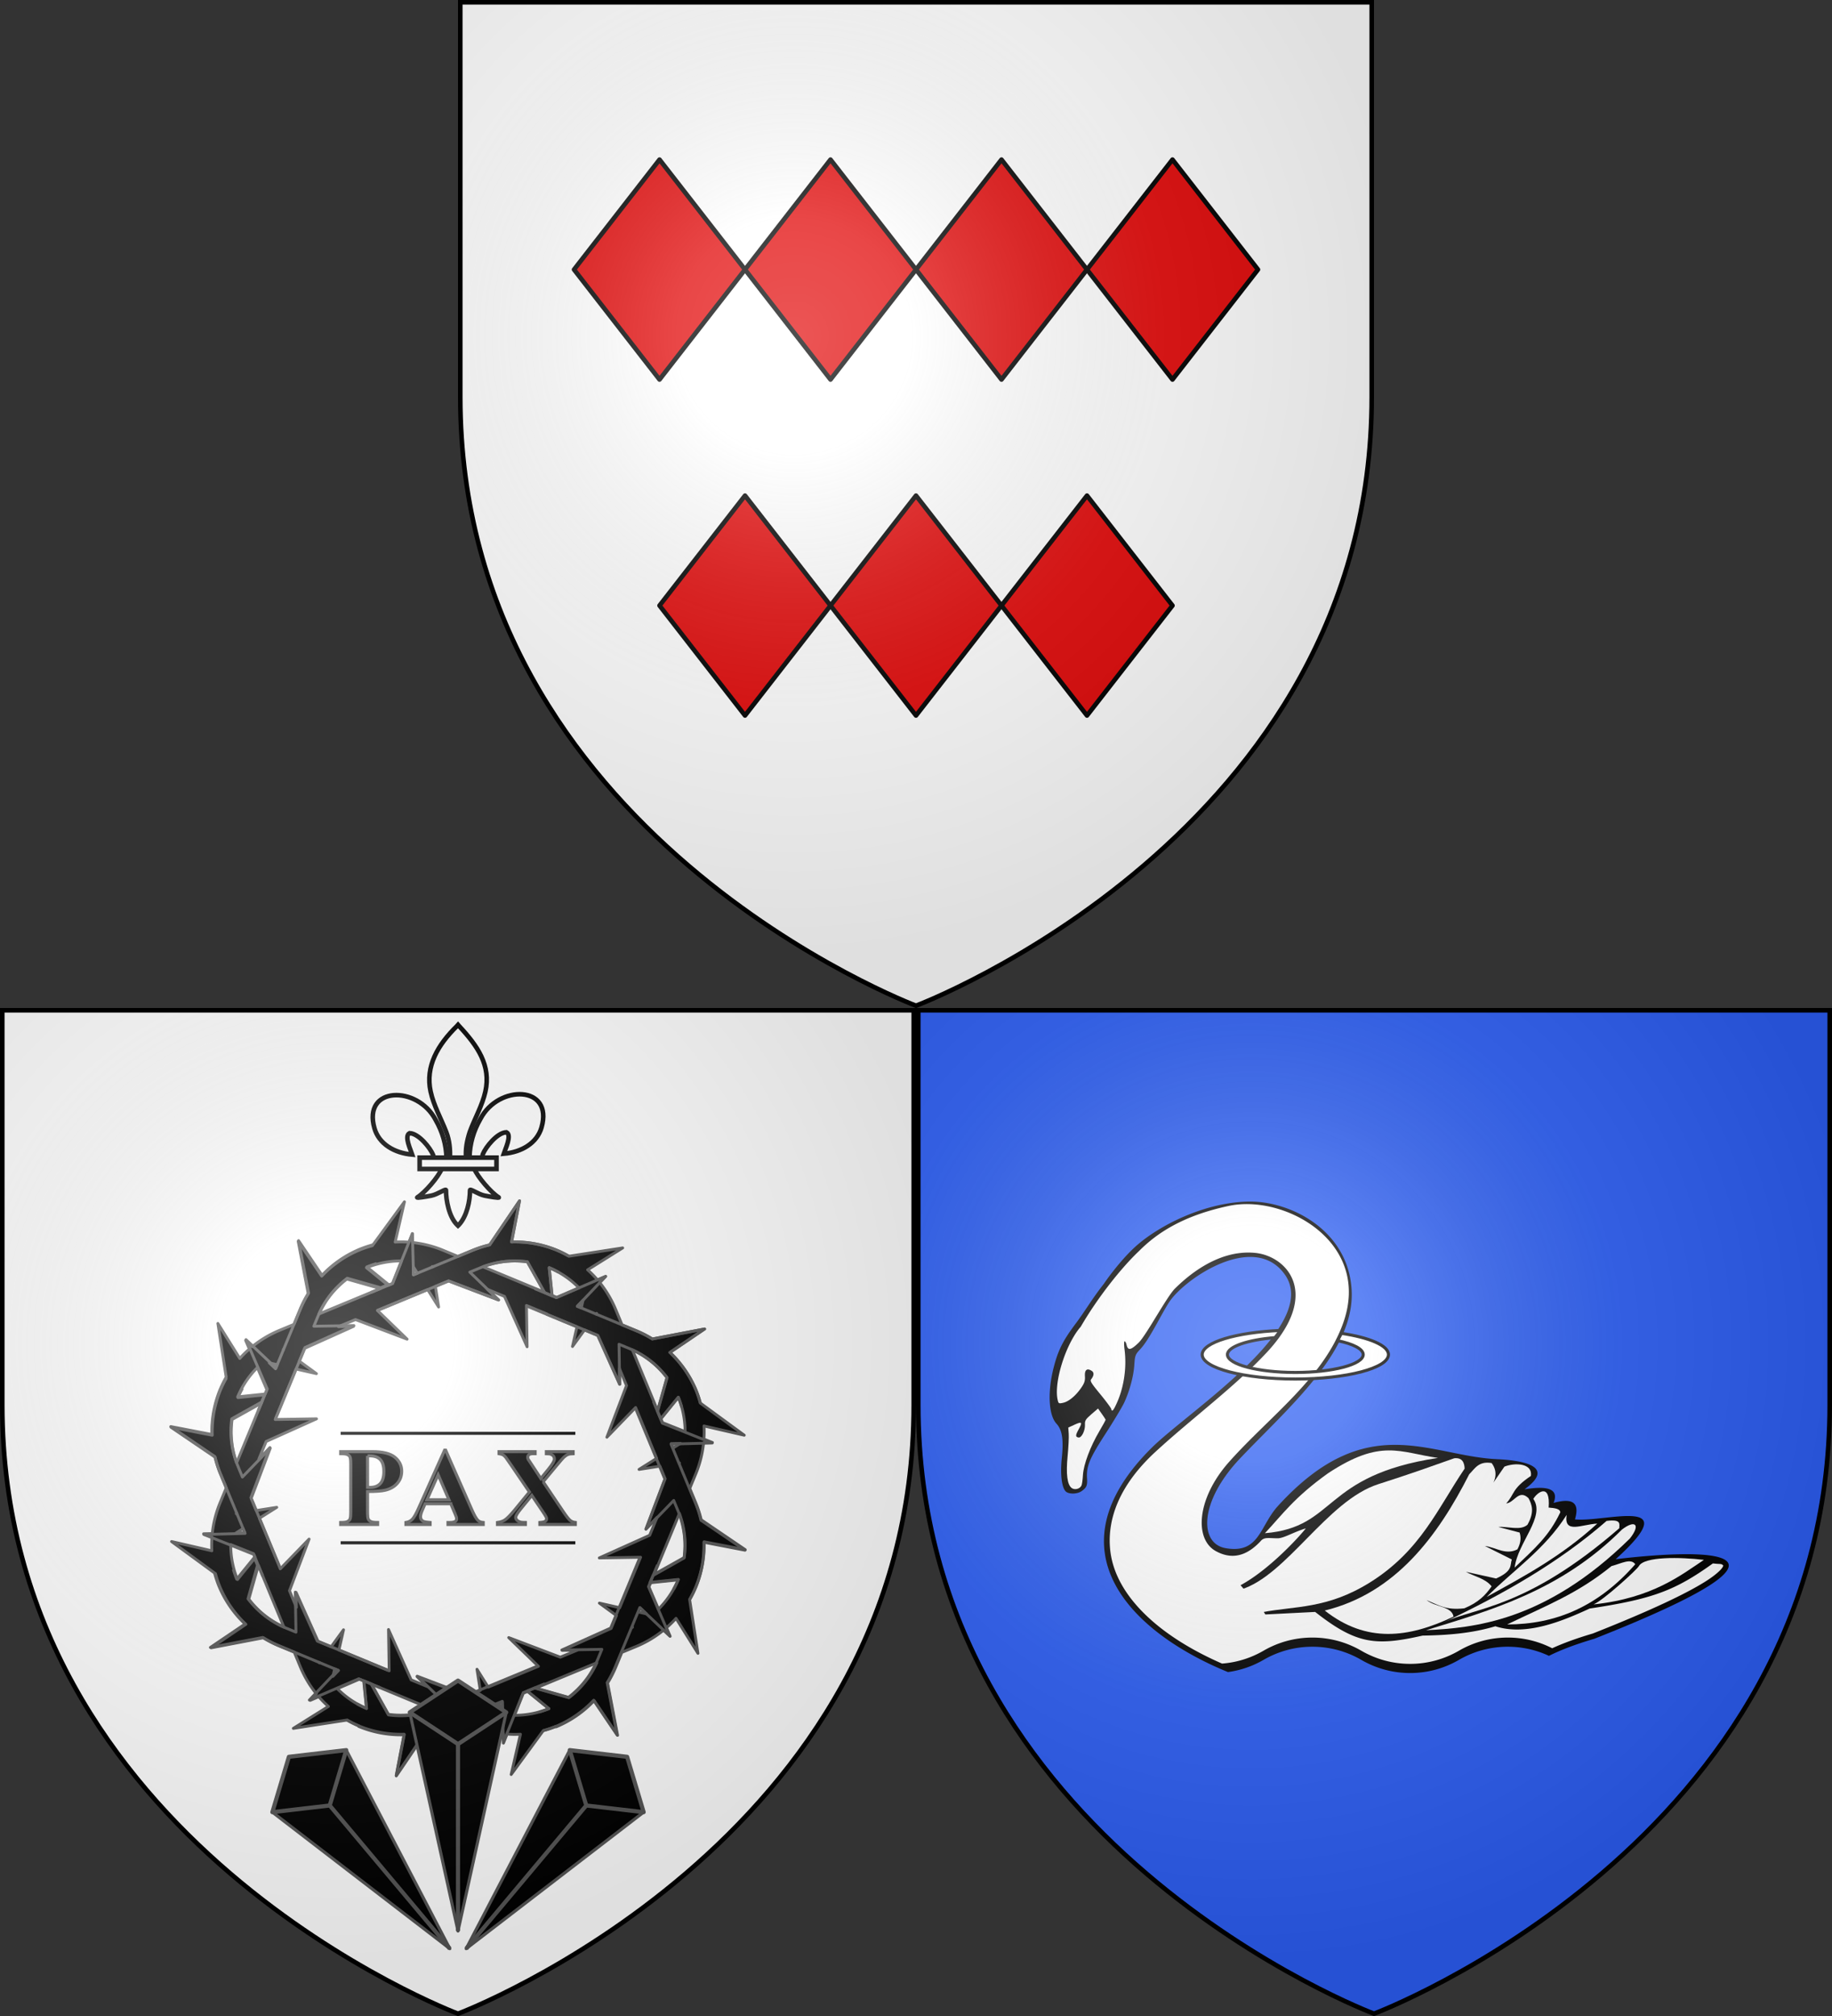 <svg xmlns="http://www.w3.org/2000/svg" xmlns:xlink="http://www.w3.org/1999/xlink" width="600" height="660" version="1.0"><rect width="100%" height="100%" fill="#333333" stroke="none"/><defs><radialGradient id="h" cx="-80" cy="-80" r="405" gradientUnits="userSpaceOnUse"><stop offset="0" style="stop-color:#fff;stop-opacity:.31"/><stop offset=".19" style="stop-color:#fff;stop-opacity:.25"/><stop offset=".6" style="stop-color:#6b6b6b;stop-opacity:.125"/><stop offset="1" style="stop-color:#000;stop-opacity:.125"/></radialGradient><radialGradient xlink:href="#h" id="p" cx="-80" cy="-80" r="405" gradientUnits="userSpaceOnUse"/><radialGradient xlink:href="#h" id="k" cx="-80" cy="-80" r="405" gradientUnits="userSpaceOnUse"/><radialGradient xlink:href="#h" id="q" cx="-80" cy="-80" r="405" gradientUnits="userSpaceOnUse"/><g id="b"><path id="a" d="M0 0v1h.5L0 0z" transform="rotate(18 3.157 -.5)"/><use xlink:href="#a" width="810" height="540" transform="scale(-1 1)"/></g><g id="c"><use xlink:href="#b" width="810" height="540" transform="rotate(72)"/><use xlink:href="#b" width="810" height="540" transform="rotate(144)"/></g><g id="f"><path id="e" d="M0 0v1h.5L0 0z" transform="rotate(18 3.157 -.5)"/><use xlink:href="#e" width="810" height="540" transform="scale(-1 1)"/></g><g id="g"><use xlink:href="#f" width="810" height="540" transform="rotate(72)"/><use xlink:href="#f" width="810" height="540" transform="rotate(144)"/></g><path id="i" d="M-298.5-298.5h597V-40C298.5 246.31 0 358.5 0 358.5S-298.5 246.31-298.5-40v-258.5z"/><path id="d" d="M2.922 27.672c0-5.951 2.317-9.843 5.579-11.012 1.448-.519 3.307-.273 5.018 1.447 2.119 2.129 2.736 7.993-3.483 9.121.658-.956.619-3.081-.714-3.787-.99-.524-2.113-.253-2.676.123-.824.552-1.729 2.106-1.679 4.108H2.922z"/></defs><g transform="matrix(.5 0 0 .5 450 480)"><use xlink:href="#i" width="600" height="660" style="fill:#fff" transform="translate(-600)"/><path d="m2635.719-473.719-11.282 54.594a116.779 116.779 0 0 0-14.312 12.156l-11.781 11.781h-16.282c-11.49 0-22.611 1.692-33.093 4.813l-3.844-8.594.125 9.781a115.581 115.581 0 0 0-13.031 5.25l-7.188-42.656-13.468 55.313c-3.708 2.85-7.205 5.947-10.532 9.219l-.031-.032c-.119.12-.225.256-.344.375-11.238 11.337-20.156 24.988-25.937 40.219l-36.625-24.156 30.625 46.594a116.793 116.793 0 0 0-1.5 18.718v16.281l-11.907 11.907c-8.099 8.099-14.74 17.102-19.937 26.687l-8.469-3.25 6.75 6.563a115.575 115.575 0 0 0-5.625 13.187l-35.25-25.094 29.594 48.657a115.2 115.2 0 0 0-.969 13.969v.5a115.264 115.264 0 0 0 10.125 46.78l-42.968 8.813 54.593 11.281a116.781 116.781 0 0 0 12.157 14.313l11.906 11.906v16.438c0 11.397 1.646 22.405 4.718 32.812l-8.624 3.844 9.78-.125a115.72 115.72 0 0 0 5.376 13.313l-42.688 7.156 55.344 13.5a114.926 114.926 0 0 0 9.188 10.562l-.376.375a115.22 115.22 0 0 0 40.594 26.25l-24.156 36.625 46.594-30.625a116.42 116.42 0 0 0 18.687 1.532h17.219l11.25 11.25c8.092 8.092 17.08 14.741 26.656 19.937l-3.5 9.125 7.094-7.281a115.575 115.575 0 0 0 12.938 5.5l-25.094 35.25L2676.875 98c4.64.606 9.3.93 13.969.969v.531c16.13 0 32.267-3.372 47.281-10.125l8.813 42.969 11.28-54.594a116.778 116.778 0 0 0 14.313-12.156l11.782-11.781h16.28A115.88 115.88 0 0 0 2833.689 49l3.843 8.594-.125-9.782a115.59 115.59 0 0 0 13.032-5.25l7.187 42.657 13.469-55.313A115.262 115.262 0 0 0 2882 20.344h.031a115.295 115.295 0 0 0 26.282-40.594l36.624 24.125-30.624-46.563c.988-6.093 1.5-12.348 1.5-18.718v-16.282l11.53-11.53a115.688 115.688 0 0 0 20.157-27.094l8.625 3.28-6.875-6.687a115.579 115.579 0 0 0 5.375-12.687l35.25 25.094-29.594-48.657c.62-4.744.942-9.508.969-14.281a115.266 115.266 0 0 0-10.125-46.969l42.969-8.812-54.594-11.281a116.79 116.79 0 0 0-12.156-14.313l-11.532-11.531v-17.188c0-11.328-1.619-22.273-4.656-32.625l8.188-3.656-9.282.125a115.695 115.695 0 0 0-5.5-13.688l42.688-7.156-55.344-13.5a114.926 114.926 0 0 0-9.187-10.562 115.22 115.22 0 0 0-40.594-26.25l24.156-36.625-46.593 30.625a116.42 116.42 0 0 0-18.688-1.531h-16.688l-11.78-11.782a115.709 115.709 0 0 0-26.5-19.844l3.343-8.687-6.719 6.906a115.562 115.562 0 0 0-13.312-5.656l25.093-35.25-48.656 29.594c-4.806-.628-9.633-.95-14.468-.969a115.262 115.262 0 0 0-46.782 10.125l-8.812-42.969zm55.562 52.813c12.476.057 24.935 2.532 36.625 7.469l-17.75 18.25H2705.187l-13.906-25.72zm-23.531 3.094 28.656 22.625h-69.718c12.04-11.247 26.18-18.748 41.062-22.625zm69.25 14.625 1.344 8h-4.407l3.063-8zm18.438 7.53c.166.154.333.314.5.47h-.626l.126-.47zm-70.72 20.47h57.032l3.625 21.218 5.125-21.219h14.938l40.812 38.47-6.313-14.532 13.438 13.438 1.719 57.812L2831-320.219l16.5 16.5-.281.25 24.156 24.156-12.219 17.25 18.282-11.187 10.624 10.625 1.657 56.063 6.093-15.438v19.438l-39.687 42.093 39.688-17.187v57.625l-21.47 3.656 21.47 5.188v14.218l-38.47 40.813 15.25-6.625-14.405 14.406-57.813 1.719 40.219 15.906-16.813 16.813-23.656 23.656-17.781-12.594 11.5 18.875-10.313 10.313-56.062 1.656 14.718 5.812h-19.374l-42.094-39.656 17.218 39.688h-56.968l-3.688-21.75-5.25 21.75h-14.812l-40.813-38.47 5.907 13.595-13.032-13.032-1.718-57.812-15.907 40.218-16.218-16.218L2511.343-62l12.531-17.688-18.75 11.47-10.531-10.532-1.657-56.063-5.718 14.47v-18.844l39.687-42.094-39.687 17.187v-57.312l21.093-3.594-21.093-5.094v-14.687l38.468-40.813-15.25 6.625L2524.47-293l57.812-1.719-40.218-15.906 16.218-16.219 24.25-24.25 17.782 12.594-11.5-18.875 10.312-10.313 56.063-1.656-14.72-5.812h19.376l42.093 39.656-17.218-39.688zm119.657.062c16.46.565 31.772 5.253 45.031 13.031l4.25 36.25-49.281-49.281zm-226.406.031c.093-.004.188.004.281 0l-.188.188-.093-.188zm-32.407 7.063.344 25.281-.656.656-2.75 2.75-27.75-8.25.375-.375a95.187 95.187 0 0 1 30.438-20.062zm13.5.25 6.938 4.937-3.281 3.281-3.657-8.218zm309.157 20.125.375.375a95.187 95.187 0 0 1 20.343 31.094l-25.812.343-.281-.281.281-.25-3.25-3.25 8.344-28.031zm-332.094 14.687-48.844 48.844c.623-16.316 5.281-31.467 13-44.625l35.844-4.219zm351.75 30.406-4.75 6.72-3.188-3.188 7.938-3.531zm7.875 18.125c.017.413.019.836.031 1.25l-.781-.78.75-.47zm-428.531 48.75v.782l-.594-.156c.193-.21.398-.416.594-.625zm448.593.907c11.104 11.98 18.528 26.013 22.376 40.781l-22.376 28.344v-69.125zM2467.22-218v4.688l-8.5-3.25 8.5-1.438zm-18.407 10.594 18.407 17.875v4.656l-25.844 13.969v-.531a95.207 95.207 0 0 1 7.438-35.97zm18.407 31.219v70c-11.314-12.07-18.86-26.253-22.75-41.188l22.75-28.813zm474.062 5.718v.531a95.216 95.216 0 0 1-7.218 35.438l-18.25-17.719v-4.468l25.468-13.782zm-25.468 42.031 9.062 3.47-9.063 1.53v-5zm0 22.063.218.063c-.07.075-.149.143-.218.218v-.281zM2487.28-57.781l.282.281-.282.188c-.006-.155.006-.314 0-.47zm408.469.156c-.623 16.316-5.28 31.467-13 44.625l-35.875 4.25 48.875-48.875zm-396.125 12.188 3.094 3.093-7.782 3.469 4.688-6.563zm19.906 19.906.657.656 2.718 2.719-8.281 27.843c-8.665-8.796-15.637-19.244-20.375-30.875l25.281-.343zm9.375 9.375 49.875 49.906c-16.649-.486-32.138-5.174-45.531-13.031l-4.344-36.875zm311.625 13.75 27.75 8.25-.375.375a95.187 95.187 0 0 1-30.812 20.437l-.344-25.281.656-.656 3.125-3.125zm-20.593 20.593 3.656 8.22-6.938-4.938 3.282-3.282zm-15.344 15.344.093.188c-.093.004-.187-.004-.28 0l.187-.188zm-160.219 20.282h4.344l-3 7.843-1.344-7.843zm28.125 0H2677.469L2691.094 79a95.206 95.206 0 0 1-35.969-7.344l17.375-17.844zm13.75 0h69.719c-12.041 11.246-26.181 18.747-41.063 22.624l-28.656-22.624z" style="fill:#000;fill-opacity:1;stroke:#555;stroke-width:3;stroke-linecap:butt;stroke-linejoin:round;stroke-miterlimit:4;stroke-dasharray:none;stroke-opacity:1" transform="rotate(-22.5 845.697 5690.474) scale(.625)"/><path d="M2891.906-350.844a114.926 114.926 0 0 0-9.187-10.562c-.115-.116-.228-.23-.344-.344a115.229 115.229 0 0 0-40.25-25.906l24.156-36.625-46.593 30.625a116.42 116.42 0 0 0-18.688-1.531h-67.063l15.438-40.313-39.219 40.313H2685.594" style="fill:none;fill-opacity:1;stroke:#555;stroke-width:3;stroke-linecap:butt;stroke-linejoin:round;stroke-miterlimit:4;stroke-dasharray:none;stroke-opacity:1" transform="rotate(-22.5 845.697 5690.474) scale(.625)"/><path d="M2684.719-375.188H2765.438l40.812 38.47-16.688-38.47H2801c17.744 0 34.245 4.787 48.406 13.094 1.429 12.14 2.858 24.155 4.287 36.506l6.043 6.382 8.483-28.45.375.375a96.195 96.195 0 0 1 6.843 7.781" style="fill:none;fill-opacity:1;stroke:#555;stroke-width:3;stroke-linecap:butt;stroke-linejoin:round;stroke-miterlimit:4;stroke-dasharray:none;stroke-opacity:1" transform="rotate(-22.5 845.697 5690.474) scale(.625)"/><g style="stroke:#555;stroke-opacity:1"><path d="M1591.906-350.844a114.926 114.926 0 0 0-9.187-10.562c-.116-.116-.228-.23-.344-.344a115.229 115.229 0 0 0-40.25-25.906l24.156-36.625-46.593 30.625a116.42 116.42 0 0 0-18.688-1.531h-67.063l15.438-40.313-39.219 40.313H1385.594" style="fill:none;fill-opacity:1;stroke:#555;stroke-width:3;stroke-linecap:butt;stroke-linejoin:round;stroke-miterlimit:4;stroke-dasharray:none;stroke-opacity:1" transform="rotate(67.5 43.868 -1145.924) scale(.625)"/><path d="M1384.719-375.188H1465.438l40.812 38.47-16.688-38.47H1501c17.744 0 34.245 4.787 48.406 13.094l4.47 36.887 5.833 6.088 8.51-28.537.375.375a96.195 96.195 0 0 1 6.843 7.781" style="fill:none;fill-opacity:1;stroke:#555;stroke-width:3;stroke-linecap:butt;stroke-linejoin:round;stroke-miterlimit:4;stroke-dasharray:none;stroke-opacity:1" transform="rotate(67.5 43.868 -1145.924) scale(.625)"/></g><g style="stroke:#555;stroke-opacity:1"><path d="M1591.906-350.844a114.926 114.926 0 0 0-9.187-10.562c-.116-.116-.228-.23-.344-.344a115.229 115.229 0 0 0-40.25-25.906l24.156-36.625-46.593 30.625a116.42 116.42 0 0 0-18.688-1.531h-67.063l15.438-40.313-39.219 40.313H1385.594" style="fill:none;fill-opacity:1;stroke:#555;stroke-width:3;stroke-linecap:butt;stroke-linejoin:round;stroke-miterlimit:4;stroke-dasharray:none;stroke-opacity:1" transform="rotate(157.5 122.726 -192.435) scale(.625)"/><path d="M1384.719-375.188H1465.438l40.812 38.47-16.688-38.47H1501c17.744 0 34.245 4.787 48.406 13.094l4.25 36.199 5.992 6.044 8.57-27.805c.127.125.25.25.376.375a96.195 96.195 0 0 1 6.843 7.781" style="fill:none;fill-opacity:1;stroke:#555;stroke-width:3;stroke-linecap:butt;stroke-linejoin:round;stroke-miterlimit:4;stroke-dasharray:none;stroke-opacity:1" transform="rotate(157.5 122.726 -192.435) scale(.625)"/></g><g style="stroke:#555;stroke-opacity:1"><path d="M1591.906-350.844a114.926 114.926 0 0 0-9.187-10.562c-.116-.116-.228-.23-.344-.344a115.229 115.229 0 0 0-40.25-25.906l24.156-36.625-46.593 30.625a116.42 116.42 0 0 0-18.688-1.531h-67.063l15.438-40.313-39.219 40.313H1385.594" style="fill:none;fill-opacity:1;stroke:#555;stroke-width:3;stroke-linecap:butt;stroke-linejoin:round;stroke-miterlimit:4;stroke-dasharray:none;stroke-opacity:1" transform="rotate(-112.5 175.596 444.969) scale(.625)"/><path d="M1384.719-375.188H1465.438l40.812 38.47-16.688-38.47H1501c17.744 0 34.245 4.787 48.406 13.094l4.079 34.738 6.726 6.556 8.008-26.856.375.375a96.195 96.195 0 0 1 6.843 7.781" style="fill:none;fill-opacity:1;stroke:#555;stroke-width:3;stroke-linecap:butt;stroke-linejoin:round;stroke-miterlimit:4;stroke-dasharray:none;stroke-opacity:1" transform="rotate(-112.5 175.596 444.969) scale(.625)"/></g><g style="stroke:#555;stroke-opacity:1"><path d="M1591.906-350.844a114.926 114.926 0 0 0-9.187-10.562c-.116-.116-.228-.23-.344-.344a115.229 115.229 0 0 0-40.25-25.906l24.156-36.625-46.593 30.625a116.42 116.42 0 0 0-18.688-1.531h-67.063l15.438-40.313-39.219 40.313H1385.594" style="fill:none;fill-opacity:1;stroke:#555;stroke-width:3;stroke-linecap:butt;stroke-linejoin:round;stroke-miterlimit:4;stroke-dasharray:none;stroke-opacity:1" transform="rotate(22.5 -170.538 -3740.398) scale(.625)"/><path d="M1384.719-375.188H1465.438l40.812 38.47-16.688-38.47H1501c17.744 0 34.245 4.787 48.406 13.094l4.254 36.232 6.226 6.15 8.333-27.944.375.375a96.195 96.195 0 0 1 6.843 7.781" style="fill:none;fill-opacity:1;stroke:#555;stroke-width:3;stroke-linecap:butt;stroke-linejoin:round;stroke-miterlimit:4;stroke-dasharray:none;stroke-opacity:1" transform="rotate(22.5 -170.538 -3740.398) scale(.625)"/></g><g style="stroke:#555;stroke-opacity:1"><path d="M1591.906-350.844a114.926 114.926 0 0 0-9.187-10.562c-.116-.116-.228-.23-.344-.344a115.229 115.229 0 0 0-40.25-25.906l24.156-36.625-46.593 30.625a116.42 116.42 0 0 0-18.688-1.531h-67.063l15.438-40.313-39.219 40.313H1385.594" style="fill:none;fill-opacity:1;stroke:#555;stroke-width:3;stroke-linecap:butt;stroke-linejoin:round;stroke-miterlimit:4;stroke-dasharray:none;stroke-opacity:1" transform="rotate(112.5 94.196 -537.28) scale(.625)"/><path d="M1384.719-375.188H1465.438l40.812 38.47-16.688-38.47H1501c17.744 0 34.245 4.787 48.406 13.094l4.254 36.232 6.226 6.15 8.333-27.944.375.375a96.195 96.195 0 0 1 6.843 7.781" style="fill:none;fill-opacity:1;stroke:#555;stroke-width:3;stroke-linecap:butt;stroke-linejoin:round;stroke-miterlimit:4;stroke-dasharray:none;stroke-opacity:1" transform="rotate(112.5 94.196 -537.28) scale(.625)"/></g><g style="stroke:#555;stroke-opacity:1"><path d="M1591.906-350.844a114.926 114.926 0 0 0-9.187-10.562c-.116-.116-.228-.23-.344-.344a115.229 115.229 0 0 0-40.25-25.906l24.156-36.625-46.593 30.625a116.42 116.42 0 0 0-18.688-1.531h-67.063l15.438-40.313-39.219 40.313H1385.594" style="fill:none;fill-opacity:1;stroke:#555;stroke-width:3;stroke-linecap:butt;stroke-linejoin:round;stroke-miterlimit:4;stroke-dasharray:none;stroke-opacity:1" transform="rotate(-157.5 146.553 99.916) scale(.625)"/><path d="M1384.719-375.188H1465.438l40.812 38.47-16.688-38.47H1501c17.744 0 34.245 4.787 48.406 13.094l4.254 36.232 6.226 6.15 8.333-27.944.375.375a96.195 96.195 0 0 1 6.843 7.781" style="fill:none;fill-opacity:1;stroke:#555;stroke-width:3;stroke-linecap:butt;stroke-linejoin:round;stroke-miterlimit:4;stroke-dasharray:none;stroke-opacity:1" transform="rotate(-157.5 146.553 99.916) scale(.625)"/></g><g style="stroke:#555;stroke-opacity:1"><path d="M1591.906-350.844a114.926 114.926 0 0 0-9.187-10.562c-.116-.116-.228-.23-.344-.344a115.229 115.229 0 0 0-40.25-25.906l24.156-36.625-46.593 30.625a116.42 116.42 0 0 0-18.688-1.531h-67.063l15.438-40.313-39.219 40.313H1385.594" style="fill:none;fill-opacity:1;stroke:#555;stroke-width:3;stroke-linecap:butt;stroke-linejoin:round;stroke-miterlimit:4;stroke-dasharray:none;stroke-opacity:1" transform="rotate(-67.5 225.18 1053.233) scale(.625)"/><path d="M1384.719-375.188H1465.438l40.812 38.47-16.688-38.47H1501c17.744 0 34.245 4.787 48.406 13.094l4.254 36.232 6.226 6.15 8.333-27.944.375.375a96.195 96.195 0 0 1 6.843 7.781" style="fill:none;fill-opacity:1;stroke:#555;stroke-width:3;stroke-linecap:butt;stroke-linejoin:round;stroke-miterlimit:4;stroke-dasharray:none;stroke-opacity:1" transform="rotate(-67.5 225.18 1053.233) scale(.625)"/></g><path d="M-593.91-902.327c.226-8.922 2.654-17.214 7.174-25.071 11.835-22.635 47.983-22.095 40.015 5.588-2.937 10.201-12.911 16.197-24.761 17.225.855-2.688 5.56-12.19 1.762-14.049-6.073.209-13.614 9.75-15.427 14.3-.262.653-.189 1.407-.481 2.05" style="fill:#fff;fill-opacity:1;fill-rule:evenodd;stroke:#000;stroke-width:3;stroke-linecap:butt;stroke-linejoin:miter;stroke-miterlimit:4;stroke-dasharray:none;stroke-opacity:1;display:inline" transform="translate(1.437 700)"/><path d="M-608.963-901.737c-.226-8.922-2.654-17.214-7.174-25.072-11.835-22.634-47.983-22.094-40.015 5.59 2.937 10.2 12.911 16.195 24.761 17.224-.855-2.688-5.56-12.19-1.762-14.05 6.073.21 13.614 9.75 15.427 14.3.262.653.189 1.408.481 2.05" style="fill:#fff;fill-opacity:1;fill-rule:evenodd;stroke:#000;stroke-width:3;stroke-linecap:butt;stroke-linejoin:miter;stroke-miterlimit:4;stroke-dasharray:none;stroke-opacity:1" transform="translate(1.437 700)"/><path d="M-602.136-988.173c-12.468 12.218-20.84 26.346-17.23 42.916 1.99 9.142 6.817 17.608 10.22 26.415 2.13 5.525 2.673 11.297 2.421 17.105h10.579c-.507-5.85.603-11.52 2.42-17.105 3.243-8.861 8.178-17.266 10.222-26.415 3.822-17.104-5.15-30.004-17.177-42.862l-.735-.853-.72.799z" style="fill:#fff;fill-opacity:1;fill-rule:nonzero;stroke:#000;stroke-width:3;stroke-linecap:butt;stroke-linejoin:miter;stroke-miterlimit:4;stroke-dasharray:none;stroke-opacity:1" transform="translate(1.437 700)"/><path d="M-612.001-894.965c-2.212 5.635-11.229 15.954-16.018 18.896-1.243.763 5.937-.44 9.152-1.08 4.216-.84 9.697-4.925 9.568-3.483-.012 6.6 2.03 17.614 7.351 22.675l.504.488.52-.488c5.32-5.64 7.325-15.558 7.352-22.675-.129-1.442 5.351 2.642 9.568 3.483 3.215.64 10.395 1.843 9.152 1.08-4.79-2.942-13.801-13.261-16.013-18.896H-612z" style="fill:#fff;fill-opacity:1;fill-rule:evenodd;stroke:#000;stroke-width:3;stroke-linecap:butt;stroke-linejoin:miter;stroke-miterlimit:4;stroke-dasharray:none;stroke-opacity:1" transform="translate(1.437 700)"/><path d="M-626.573-902.024h50.353v7.416h-50.353z" style="fill:#fff;fill-opacity:1;stroke:#000;stroke-width:3;stroke-miterlimit:4;stroke-dasharray:none;stroke-opacity:1" transform="translate(1.437 700)"/><g transform="matrix(1.8 0 0 1.8 978.942 -59.698)"><g id="j"><path d="m-719.45-545.912 20.585 4.243 4.243 20.585-68.67 43.841 43.842-68.669z" style="fill:#000;fill-opacity:1;stroke:#555;stroke-width:1.111;stroke-linecap:butt;stroke-linejoin:round;stroke-miterlimit:4;stroke-opacity:1" transform="rotate(-45)"/><path d="m-719.45-545.912 20.585 4.243 4.243 20.585-20.586-4.242-4.242-20.586z" style="fill:#000;fill-opacity:1;stroke:#555;stroke-width:1.5;stroke-linecap:butt;stroke-linejoin:round;stroke-miterlimit:4;stroke-opacity:1" transform="rotate(-45)"/><path d="M-577.19 434.267v68" style="opacity:1;fill:#fcef3c;fill-opacity:1;stroke:#555;stroke-width:1.5;stroke-linecap:butt;stroke-linejoin:round;stroke-miterlimit:4;stroke-dasharray:none;stroke-opacity:1" transform="translate(-300 -300)"/></g><use xlink:href="#j" width="600" height="660" transform="rotate(40 -884.508 209.556)"/><use xlink:href="#j" width="600" height="660" transform="rotate(-40 -869.872 209.556)"/></g><path d="M-659.249 16.58V29.8c0 2.578.158 4.201.475 4.869.316.668.879 1.201 1.687 1.6.809.398 2.291.597 4.448.597v1.301h-24.223v-1.3c2.203 0 3.697-.206 4.482-.616.785-.41 1.336-.943 1.653-1.6.316-.656.474-2.273.474-4.851V-1.14c0-2.578-.158-4.2-.474-4.869-.317-.668-.873-1.201-1.67-1.6-.797-.398-2.285-.597-4.465-.597v-1.3h20.777c6.844 0 11.754 1.218 14.73 3.655 2.977 2.438 4.466 5.485 4.466 9.141 0 3.094-.961 5.742-2.883 7.945-1.922 2.203-4.57 3.703-7.945 4.5-2.274.563-6.118.844-11.532.844zm0-23.344v20.602c.774.047 1.36.07 1.758.07 2.86 0 5.063-.85 6.61-2.549 1.546-1.699 2.32-4.33 2.32-7.892 0-3.54-.774-6.13-2.32-7.77-1.548-1.64-3.856-2.46-6.926-2.46h-1.442zm54.528 31.36h-16.84l-2.004 4.64c-.656 1.547-.985 2.825-.984 3.832 0 1.336.538 2.32 1.617 2.953.632.375 2.191.657 4.675.844v1.301h-15.855v-1.3c1.71-.259 3.117-.968 4.219-2.128 1.101-1.16 2.46-3.556 4.078-7.19l17.05-38.038h.669l17.191 39.093c1.64 3.704 2.988 6.036 4.043 6.997.797.726 1.922 1.148 3.375 1.265v1.301h-23.063v-1.3h.95c1.851 0 3.152-.259 3.902-.774.516-.375.773-.914.774-1.617 0-.422-.07-.856-.212-1.301-.046-.211-.398-1.09-1.054-2.637l-2.531-5.941zm-1.196-2.602-7.101-16.418-7.313 16.418h14.414zm61.684-11.777 13.148 19.511c2.18 3.235 3.733 5.198 4.659 5.89.925.69 2.02 1.107 3.287 1.247v1.301h-23.239v-1.3c1.852-.141 3.047-.423 3.586-.845.54-.421.809-.937.809-1.546 0-.422-.082-.797-.246-1.125-.328-.704-1.149-2.016-2.461-3.938l-6.961-10.3-7.277 8.894c-2.18 2.695-3.27 4.523-3.27 5.484 0 .68.281 1.313.844 1.899.562.586 1.394 1.007 2.496 1.265.492.14 1.5.211 3.023.211v1.301h-18.316v-1.3c2.086-.305 3.726-.868 4.922-1.688 1.57-1.078 3.762-3.328 6.574-6.75l9.457-11.532-12.129-17.824c-1.992-2.93-3.129-4.558-3.41-4.886-.633-.774-1.254-1.325-1.863-1.653-.61-.328-1.453-.574-2.532-.738v-1.3h23.66v1.3h-1.195c-1.36 0-2.308.217-2.847.65-.54.434-.809.979-.809 1.635 0 .516.082.961.246 1.336l2.426 3.656 5.906 9 5.027-6.152c2.579-3.164 3.868-5.379 3.868-6.645 0-.632-.182-1.218-.545-1.757-.364-.54-.885-.961-1.565-1.266-.68-.305-1.734-.457-3.164-.457v-1.3h17.543v1.3c-1.383.023-2.496.193-3.34.51-.843.316-1.746.908-2.707 1.775-.61.563-2.133 2.309-4.57 5.238l-9.035 10.899z" style="font-size:72px;font-style:normal;font-variant:normal;font-weight:700;font-stretch:normal;text-align:start;line-height:100%;writing-mode:lr-tb;text-anchor:start;fill:#000;fill-opacity:1;stroke:#555;stroke-width:2;stroke-linecap:butt;stroke-linejoin:miter;stroke-opacity:1;font-family:Times New Roman;-inkscape-font-specification:Times New Roman Bold"/><path d="M-676.862 50.166h153.723M-676.862-21.506h153.723" style="opacity:1;fill:none;fill-opacity:1;stroke:#000;stroke-width:2;stroke-linecap:butt;stroke-linejoin:round;stroke-miterlimit:4;stroke-dasharray:none;stroke-opacity:1"/><use xlink:href="#i" width="600" height="660" style="fill:url(#k)" transform="translate(-600)"/><use xlink:href="#i" width="600" height="660" style="fill:none;stroke:#000;stroke-width:3" transform="translate(-600)"/></g><g transform="matrix(.5 0 0 .5 450 480)"><use xlink:href="#i" width="600" height="660" style="fill:#fff" transform="translate(-300 -660)"/><path id="l" d="m-300-635.5 56 72-56 72-56-72 56-72z" style="fill:#e20909;fill-opacity:1;stroke:#000;stroke-width:3;stroke-linecap:butt;stroke-linejoin:round;stroke-miterlimit:4;stroke-opacity:1"/><use xlink:href="#l" id="m" width="600" height="660" x="0" y="0" transform="translate(112)"/><use xlink:href="#l" id="n" width="600" height="660" x="0" y="0" transform="translate(-112)"/><use xlink:href="#l" width="600" height="660" transform="translate(-56 -220)"/><use xlink:href="#m" id="o" width="600" height="660" x="0" y="0" transform="translate(-56 -220)"/><use xlink:href="#n" width="600" height="660" transform="translate(-56 -220)"/><use xlink:href="#o" width="600" height="660" transform="translate(112)"/><use xlink:href="#i" width="600" height="660" style="fill:url(#p)" transform="translate(-300 -660)"/><use xlink:href="#i" width="600" height="660" style="fill:none;stroke:#000;stroke-width:3" transform="translate(-300 -660)"/></g><g transform="matrix(.5 0 0 .5 450 480)"><use xlink:href="#i" width="600" height="660" style="fill:#2b5df2"/><path d="M1407.75 126.75c-27.995.534-56.516 14.65-72.188 27.875-8.634 7.287-17.873 19.147-22.562 26.031-8.47 10.827-11.972 17.481-18.969 26.75-7.966 10.671-11.159 17.186-14 28.594-3.94 15.825-3.138 30.633 1.969 36.156 3.77 4.076 4.771 10.43 3.5 22.594-1.064 10.181-.14 18.6 2.375 21.563 1.81 2.13 7.545 2.154 10.594.03 3.264-2.274 3.864-3.695 3.562-8.312-.523-7.986 1.574-13.018 12.125-29.312 5.49-8.479 11.011-17.705 12.282-20.469 3.537-7.696 6.094-17.254 6.562-24.563.391-6.113.68-6.887 3.781-10.156 6.262-6.6 13.986-23.344 19.188-31.156 10.147-15.238 55.458-46.098 75.562-17.938 24.068 33.713-62.953 89.584-87 113.375-67.919 67.201-13.794 120.994 49.813 147a63.571 63.571 0 0 0 23.312-8 63.573 63.573 0 0 1 32-8.593 63.551 63.551 0 0 1 32 8.594c9.421 5.46 20.335 8.624 32 8.625 11.67 0 22.576-3.163 32-8.625a63.573 63.573 0 0 1 32-8.594 63.56 63.56 0 0 1 26.938 5.969c7.086-3.549 16.405-7.254 29.75-11.188 153.922-60.75 70.837-58.87 13.968-52.094 46.704-42.304-6.83-24.003-26.687-26.062 2.82-9.586.08-14.716-14-10.781 3.745-9.394-4.195-11.358-19.063-8.907 22.026-15.905-3.94-19.094-17.78-19.719-44.623-2.013-85.386-33.213-143.626 30.532-12.107 13.251-12.13 31.679-34.468 27.687-17.256-3.083-17.25-30.372 9.53-58.687 30.442-32.186 74.393-69.038 73.188-108.813-1.221-40.06-39.661-59.94-67.656-59.406z" style="fill:#000;stroke:none;stroke-width:10;stroke-miterlimit:4;stroke-dasharray:none;stroke-opacity:1;display:inline" transform="translate(-1490 -300)"/><path d="M505.844-171.594c-3.683.047-7.28.409-10.688 1.125-30.51 6.416-47.519 18.007-59.062 29.594-11.332 10.7-26.902 30.15-38.094 49.406-.272.469-.696.828-1.031 1.25-9.435 11.878-16.627 35.468-14.219 46.625.555 2.57.735 2.722 3.5 2.125 3.718-.802 8.13-4.408 11.781-9.593 2.262-3.213 2.82-4.836 2.625-7.876-.266-4.17 1.373-5.445 4.438-3.468 1.687 1.088 1.528 3.106-.375 5.531-.846 1.077.042 2.514 5.969 9.719 3.817 4.64 7.038 9 7.187 9.687.467 2.164 1.445 1.092 3.75-4.062 4.648-10.394 6.474-23.232 4.969-34.844-.41-3.155-.35-5.564.094-5.406.443.157.964 1.096 1.187 2.094.853 3.824 2.392 4.262 8-1.22 5-4.887 18.476-30.255 23.844-35.5 7.525-7.351 27.62-25.624 52.375-23.25 20.89 2.005 43.603 26.74 7.531 65.345-21.246 22.725-48.292 42.458-72.531 64.687-24.824 22.764-31.762 45.202-29.938 64 1.824 18.798 13.599 35.637 30.906 49.781 12.085 9.876 26.838 18.314 42.407 25.094 9.858-.736 19.07-3.732 27.187-8.438a63.573 63.573 0 0 1 32-8.593 63.551 63.551 0 0 1 32 8.594c9.421 5.46 20.335 8.624 32 8.624 11.67 0 22.576-3.162 32-8.625a63.573 63.573 0 0 1 32-8.593 63.527 63.527 0 0 1 29.063 7c6.73-3.093 15.155-6.269 26.281-9.563.048-.019.108-.012.156-.031 38.298-15.12 61.814-26.392 74.344-34.375 6.273-3.997 9.754-7.303 10.813-9.063.529-.88.434-1.174.437-1.156.003.018.073-.052-.5-.469-1.145-.832-1.576-.312-6.25-.906-24.719 17.745-39.375 23.334-80.75 29.563-17.96 8.282-41.696 18.148-61.75 11.594-15.886 4.778-31.801 5.85-47.688 6.124-30.31 6.797-43.023 6.016-70.343-15.5l-32.625 1.657c-8.743-13.887-4.483-5.25-16.25-19.156 18.24-9.846 37.623-30.725 42.75-37.22-8.07 2.463-14.483 6.516-18.469 6.5-6.048-.024-8.83-.962-11.156 1.907-6.48 6.863-16.285 13.735-29.407 6.438-14.164-7.879-12.4-34.514 8.72-58.313 26.361-29.707 62.646-55.398 75.124-91.969 16.1-47.181-28.716-77.323-64.312-76.875z" style="fill:#fff;display:inline" transform="translate(-590)"/><path d="M502.65 80.826c30.118-8.988 56.526-58.265 90.183-69.05 22.216-7.12 33.74-11.308 49.753-16.962 5.01-.486 6.599 2.448 6.785 6.785-17.622 25.995-28.875 53.898-62.191 74.629-27.935 17.383-48.976 15.262-70.349 19.39" style="fill:#fff;fill-opacity:1;stroke:none;stroke-width:10;stroke-miterlimit:4;stroke-dasharray:none;stroke-opacity:1" transform="translate(-590)"/><path d="M518.534 43.886c47.32-3.89 37.085-37.726 113.387-49.3-25.026-3.523-37.238-12.907-72.131 10.12-22.489 16.144-29.673 26.886-41.256 39.18zM557.748 94.522c46.416-11.366 74.034-48.792 94.626-89.229 3.716-3.714 6.162-8.794 14.677-7.339 4.583 6.116 2.576 12.67-2.948 18.786L675.423.295c6.98-2.782 18.56-2.23 17.356 6.078-12.823 8.61-10.55 11.948-16.187 18 5.354-.413 8.188-9.565 14.594-3.447 2.197 4.056 4.127 8.973-.65 17.392-4.547 4.115-12.707 1.007-19.081 1.468l13.943 3.669c1.236 3.885.413 7.513-1.467 11.008-7.821 3.99-14.194-1.432-21.283-2.201l17.613 8.806c-1.283 3.92.861 7.46-10.274 12.476l-19.815-4.403c5.651 3.143 12.65 4.265 16.88 9.54-3.998 5.72-8.615 10.558-17.905 14.387-11.99 1.35-16.406-1.92-24.703-5.372 6.05 4.712 16.464 4.007 17.655 10.8-29.517 14.026-57.085 17.51-84.351-3.974zM733.85 90.5c6.552-2.817 28.382-22.742 29.655-25.067 3.477-6.414 27.327-5.924 42.603-4.088-14.491 9.583-33.416 25.03-72.259 29.156z" style="fill:#fff;fill-opacity:1;stroke:none;stroke-width:10;stroke-miterlimit:4;stroke-dasharray:none;stroke-opacity:1" transform="translate(-590)"/><path d="M677.238 103.628c25.412-12.31 45.84-19.95 68.329-38.216 6.41-1.665 12.642-5.357 15.566-1.21-24.609 27.99-52.306 39.36-83.895 39.426z" style="fill:#fff;fill-opacity:1;stroke:none;stroke-width:10;stroke-miterlimit:4;stroke-dasharray:none;stroke-opacity:1" transform="translate(-590)"/><path d="M624.089 107.41c30.77-1.559 77.939-5.382 133.505-60.035 7.37-9.292 3.343-12.478-5.19-5.868-40.156 40.244-86.648 53.036-128.315 65.903z" style="fill:#fff;fill-opacity:1;stroke:none;stroke-width:10;stroke-miterlimit:4;stroke-dasharray:none;stroke-opacity:1" transform="translate(-590)"/><path d="M635.873 102.173c19.903-9.68 53.759-8.567 114.785-61.54.031-2.718 1.598-6.05-8.292-4.8-31.481 27.468-68.065 48.133-106.493 66.34z" style="fill:#fff;fill-opacity:1;stroke:none;stroke-width:10;stroke-miterlimit:4;stroke-dasharray:none;stroke-opacity:1" transform="translate(-590)"/><path d="M663.805 85.588c24.512-13.47 49.07-26.62 72.45-48.01-10.35.538-21.97 7.013-20.076-5.673-14.493 22.835-34.777 36.02-52.374 53.683z" style="fill:#fff;fill-opacity:1;stroke:none;stroke-width:10;stroke-miterlimit:4;stroke-dasharray:none;stroke-opacity:1" transform="translate(-590)"/><path d="M694.356 21.43c2.59-4.476 11.317-10.686 10.039 5.674 4.061.288 7.632.823 7.614 3.15-7.592 15.832-16.568 23.394-29.873 36.13 1.938-16.307 20.38-33.306 12.22-44.954z" style="fill:#fff;fill-opacity:1;stroke:none;stroke-width:10;stroke-miterlimit:4;stroke-dasharray:none;stroke-opacity:1" transform="translate(-590)"/><path d="M1191.787-762.508c.526-.685 1.615-4.029 2.42-7.43 1.762-7.443 8.875-19.485 17.338-29.353 3.26-3.8 5.918-7.13 5.907-7.398-.01-.268-.923-2.396-2.03-4.727l-2.011-4.24-5.487 3.268c-4.755 2.832-5.543 3.71-5.904 6.584-.546 4.344-4.1 9.165-6.224 8.442-2.251-.767-2.035-1.953 1.045-5.743 3.874-4.765 3.48-5.45-2.263-3.944l-4.893 1.283-.474 4.532c-.26 2.492-1.87 9.547-3.577 15.677-3.564 12.798-3.937 20.67-1.116 23.564 1.89 1.937 5.588 1.675 7.269-.515z" style="fill:#fff;fill-opacity:1;display:inline" transform="rotate(-10 4435.217 6888.387) scale(.9)"/><path d="M1428.781 211.125c-29.08 1.217-51.312 7.844-51.312 15.813 0 8.832 27.328 16 61 16s61-7.168 61-16c0-5.951-12.42-11.15-30.813-13.907l-2.531 4.781c10.244 2.136 16.813 5.428 16.813 9.125 0 6.439-19.923 11.688-44.47 11.688-24.546 0-44.468-5.249-44.468-11.688 0-5.221 13.11-9.64 31.156-11.125l3.625-4.687z" style="opacity:1;fill:#fff;fill-opacity:1;stroke:#000;stroke-width:2;stroke-linecap:butt;stroke-linejoin:round;stroke-miterlimit:4;stroke-dasharray:none;stroke-opacity:1" transform="translate(-1490 -300)"/><use xlink:href="#i" width="600" height="660" style="fill:url(#q)"/><use xlink:href="#i" width="600" height="660" style="fill:none;stroke:#000;stroke-width:3"/></g></svg>